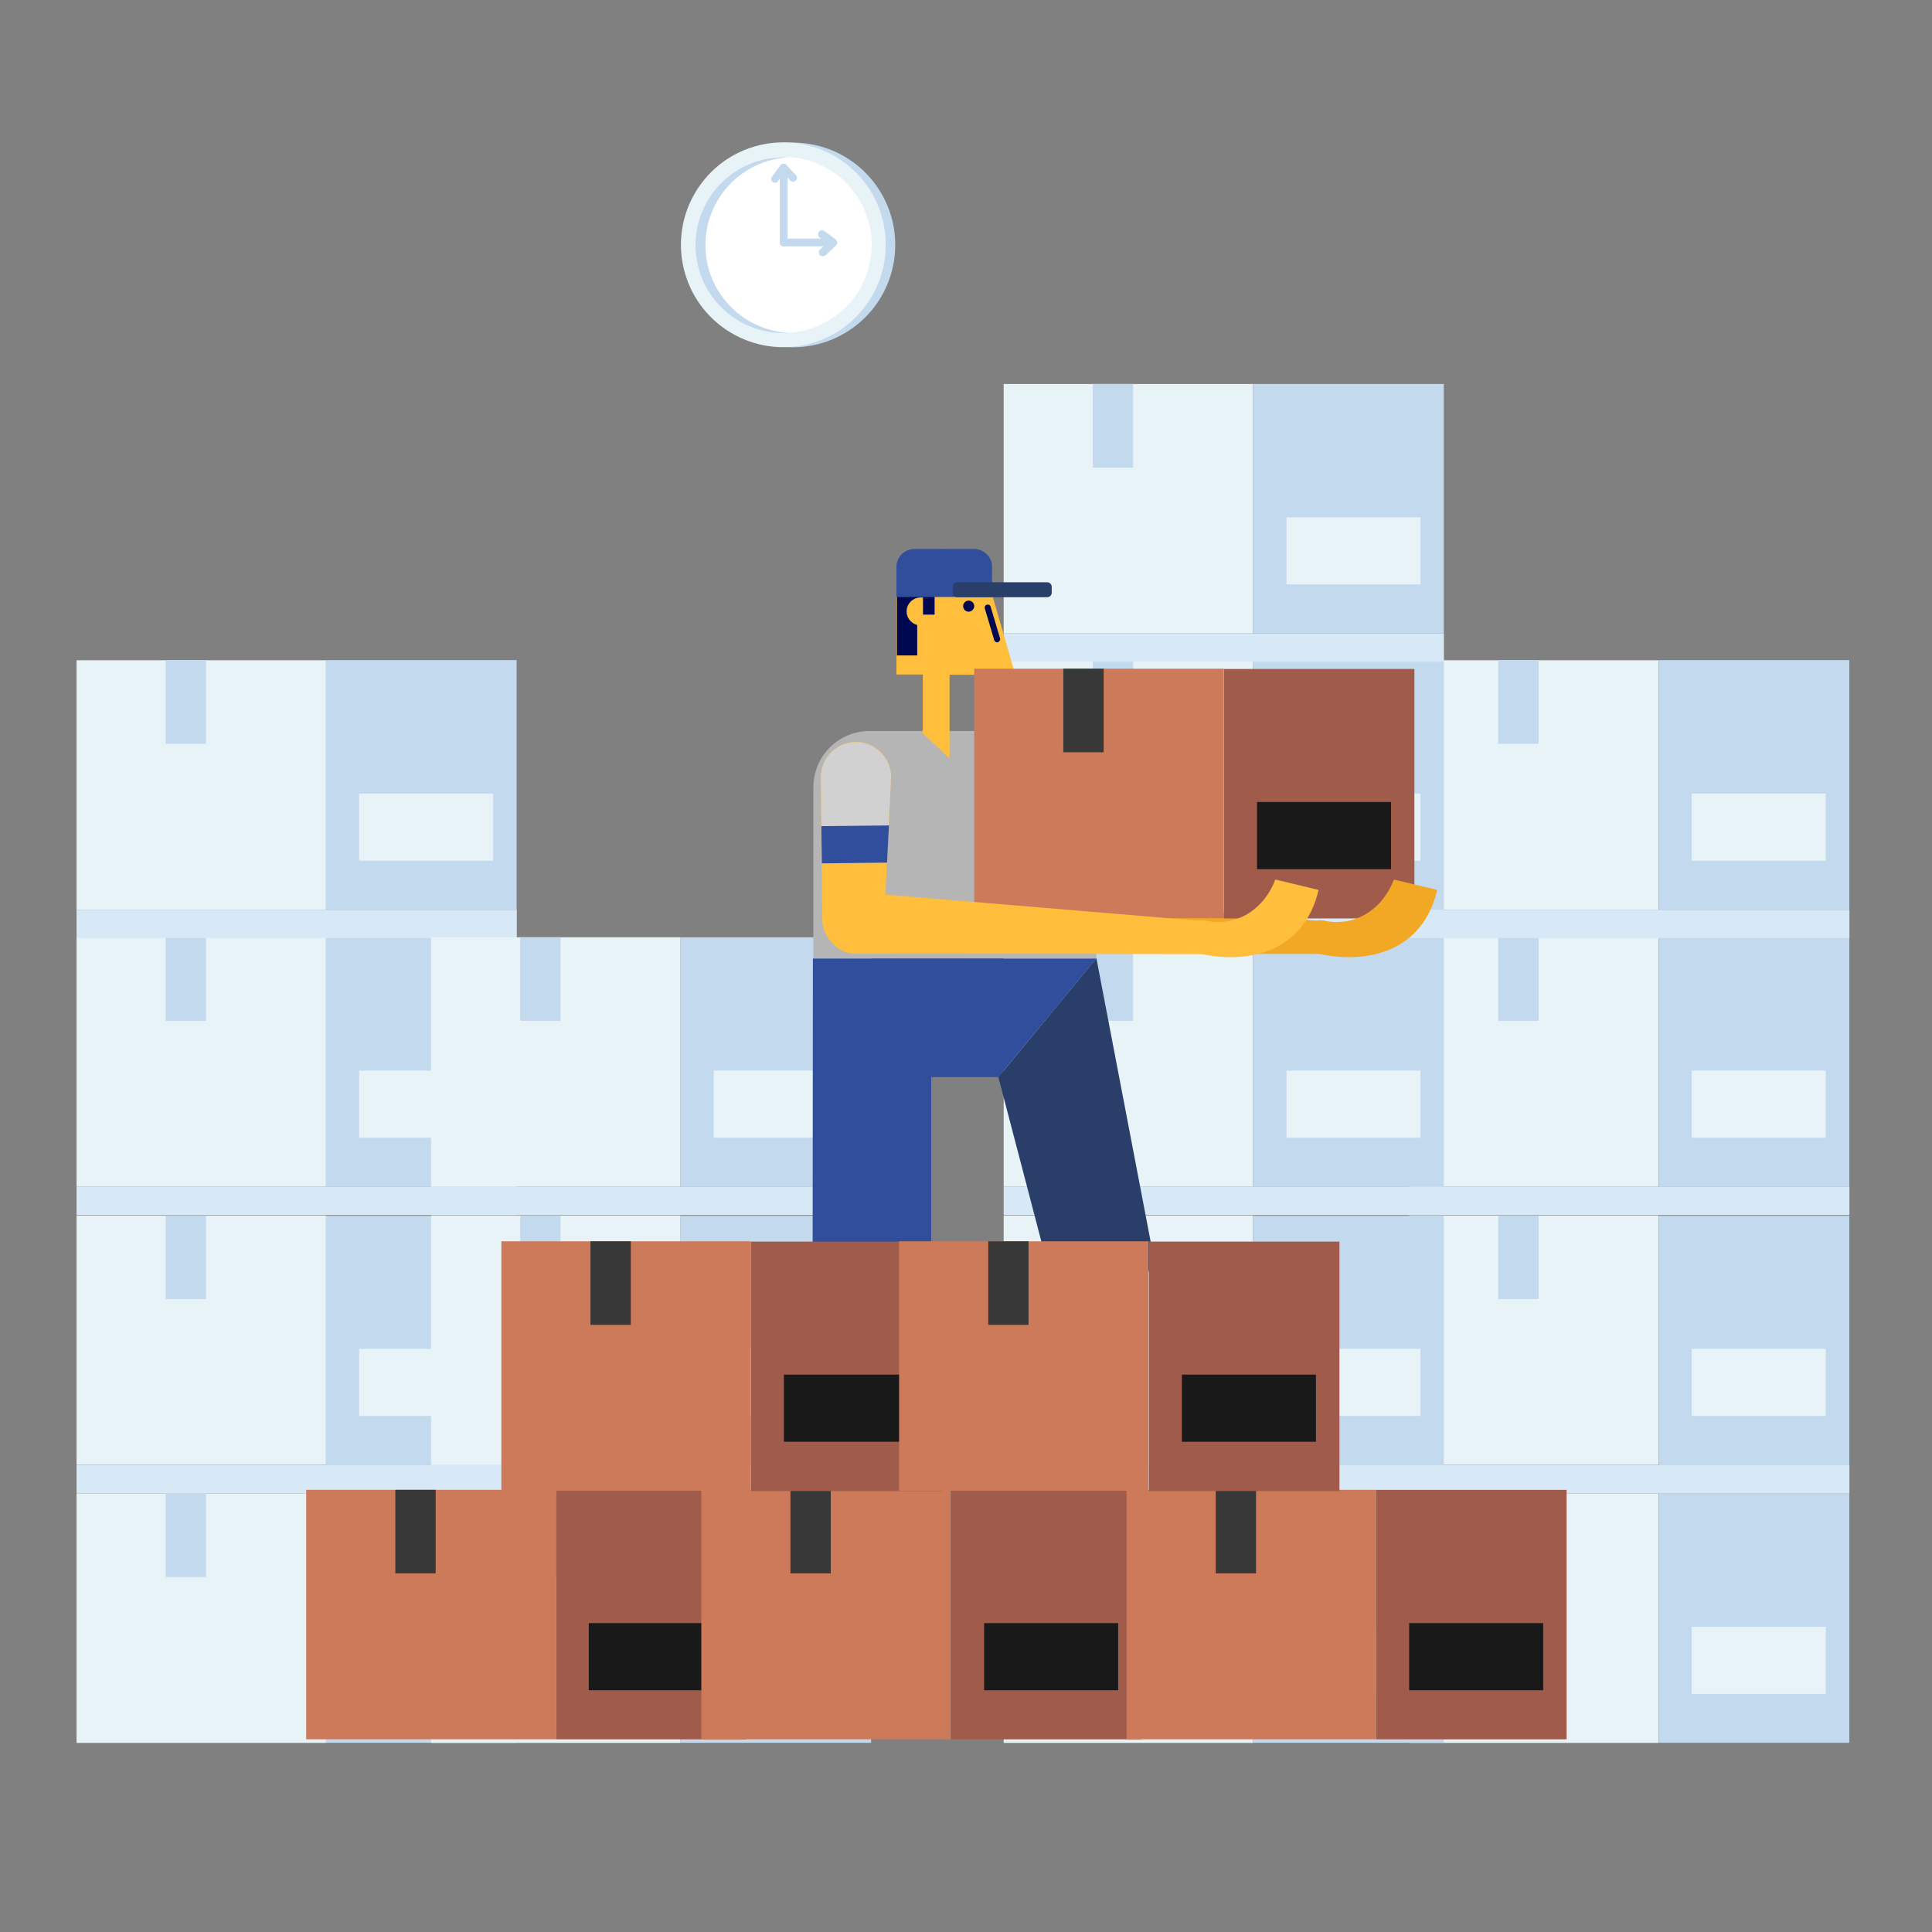 <?xml version="1.0" encoding="utf-8"?>
<!-- Generator: Adobe Illustrator 23.0.0, SVG Export Plug-In . SVG Version: 6.00 Build 0)  -->
<svg version="1.1" id="Capa_1" xmlns="http://www.w3.org/2000/svg" xmlns:xlink="http://www.w3.org/1999/xlink" x="0px" y="0px"
	 viewBox="0 0 800 800" enable-background="new 0 0 800 800" xml:space="preserve">
<rect x="0" y="0" width="800" height="800" fill="#808080" stroke="none"/>
<g>
	<g>
		<rect x="31.7" y="618.4" fill="#E8F3F7" width="103.3" height="103.3"/>
		
			<rect x="135" y="618.4" transform="matrix(-1 -1.224647e-16 1.224647e-16 -1 348.919 1340.058)" fill="#C3D9ED" width="78.9" height="103.3"/>
		<rect x="68.6" y="618.4" fill="#C3D9ED" width="16.7" height="34.6"/>
		<rect x="148.7" y="673.6" fill="#E8F3F7" width="55.5" height="27.8"/>
	</g>
	<g>
		<rect x="31.7" y="503.3" fill="#E8F3F7" width="103.3" height="103.3"/>
		
			<rect x="135" y="503.3" transform="matrix(-1 -1.224647e-16 1.224647e-16 -1 348.919 1110.013)" fill="#C3D9ED" width="78.9" height="103.3"/>
		<rect x="68.6" y="503.3" fill="#C3D9ED" width="16.7" height="34.6"/>
		<rect x="148.7" y="558.5" fill="#E8F3F7" width="55.5" height="27.8"/>
	</g>
	<rect x="31.7" y="606.7" fill="#D7E8F7" width="182.3" height="11.7"/>
	<g>
		<rect x="31.7" y="388.1" fill="#E8F3F7" width="103.3" height="103.3"/>
		
			<rect x="135" y="388.1" transform="matrix(-1 -1.224647e-16 1.224647e-16 -1 348.919 879.538)" fill="#C3D9ED" width="78.9" height="103.3"/>
		<rect x="68.6" y="388.1" fill="#C3D9ED" width="16.7" height="34.6"/>
		<rect x="148.7" y="443.3" fill="#E8F3F7" width="55.5" height="27.8"/>
	</g>
	<rect x="31.7" y="491.4" fill="#D7E8F7" width="182.3" height="11.7"/>
	<g>
		<rect x="31.7" y="273.4" fill="#E8F3F7" width="103.3" height="103.3"/>
		
			<rect x="135" y="273.4" transform="matrix(-1 -1.224647e-16 1.224647e-16 -1 348.919 650.036)" fill="#C3D9ED" width="78.9" height="103.3"/>
		<rect x="68.6" y="273.4" fill="#C3D9ED" width="16.7" height="34.6"/>
		<rect x="148.7" y="328.6" fill="#E8F3F7" width="55.5" height="27.8"/>
	</g>
	<rect x="31.7" y="376.7" fill="#D7E8F7" width="182.3" height="11.7"/>
	<g>
		<rect x="583.5" y="618.4" fill="#E8F3F7" width="103.3" height="103.3"/>
		
			<rect x="686.8" y="618.4" transform="matrix(-1 -1.224647e-16 1.224647e-16 -1 1452.565 1340.058)" fill="#C3D9ED" width="78.9" height="103.3"/>
		<rect x="620.4" y="618.4" fill="#C3D9ED" width="16.7" height="34.6"/>
		<rect x="700.5" y="673.6" fill="#E8F3F7" width="55.5" height="27.8"/>
	</g>
	<g>
		<rect x="583.5" y="503.3" fill="#E8F3F7" width="103.3" height="103.3"/>
		
			<rect x="686.8" y="503.3" transform="matrix(-1 -1.224647e-16 1.224647e-16 -1 1452.565 1110.013)" fill="#C3D9ED" width="78.9" height="103.3"/>
		<rect x="620.4" y="503.3" fill="#C3D9ED" width="16.7" height="34.6"/>
		<rect x="700.5" y="558.5" fill="#E8F3F7" width="55.5" height="27.8"/>
	</g>
	<rect x="583.5" y="606.7" fill="#D7E8F7" width="182.3" height="11.7"/>
	<g>
		<rect x="583.5" y="388.1" fill="#E8F3F7" width="103.3" height="103.3"/>
		
			<rect x="686.8" y="388.1" transform="matrix(-1 -1.224647e-16 1.224647e-16 -1 1452.565 879.538)" fill="#C3D9ED" width="78.9" height="103.3"/>
		<rect x="620.4" y="388.1" fill="#C3D9ED" width="16.7" height="34.6"/>
		<rect x="700.5" y="443.3" fill="#E8F3F7" width="55.5" height="27.8"/>
	</g>
	<rect x="583.5" y="491.4" fill="#D7E8F7" width="182.3" height="11.7"/>
	<g>
		<rect x="583.5" y="273.4" fill="#E8F3F7" width="103.3" height="103.3"/>
		
			<rect x="686.8" y="273.4" transform="matrix(-1 -1.224647e-16 1.224647e-16 -1 1452.565 650.036)" fill="#C3D9ED" width="78.9" height="103.3"/>
		<rect x="620.4" y="273.4" fill="#C3D9ED" width="16.7" height="34.6"/>
		<rect x="700.5" y="328.6" fill="#E8F3F7" width="55.5" height="27.8"/>
	</g>
	<rect x="583.5" y="376.7" fill="#D7E8F7" width="182.3" height="11.7"/>
	<g>
		<rect x="415.6" y="618.4" fill="#E8F3F7" width="103.3" height="103.3"/>
		
			<rect x="519" y="618.4" transform="matrix(-1 -1.224647e-16 1.224647e-16 -1 1116.853 1340.058)" fill="#C3D9ED" width="78.9" height="103.3"/>
		<rect x="452.5" y="618.4" fill="#C3D9ED" width="16.7" height="34.6"/>
		<rect x="532.7" y="673.6" fill="#E8F3F7" width="55.5" height="27.8"/>
	</g>
	<g>
		<rect x="415.6" y="503.3" fill="#E8F3F7" width="103.3" height="103.3"/>
		
			<rect x="519" y="503.3" transform="matrix(-1 -1.224647e-16 1.224647e-16 -1 1116.853 1110.013)" fill="#C3D9ED" width="78.9" height="103.3"/>
		<rect x="452.5" y="503.3" fill="#C3D9ED" width="16.7" height="34.6"/>
		<rect x="532.7" y="558.5" fill="#E8F3F7" width="55.5" height="27.8"/>
	</g>
	<rect x="415.6" y="606.7" fill="#D7E8F7" width="182.3" height="11.7"/>
	<g>
		<rect x="415.6" y="388.1" fill="#E8F3F7" width="103.3" height="103.3"/>
		
			<rect x="519" y="388.1" transform="matrix(-1 -1.224647e-16 1.224647e-16 -1 1116.853 879.538)" fill="#C3D9ED" width="78.9" height="103.3"/>
		<rect x="452.5" y="388.1" fill="#C3D9ED" width="16.7" height="34.6"/>
		<rect x="532.7" y="443.3" fill="#E8F3F7" width="55.5" height="27.8"/>
	</g>
	<rect x="415.6" y="491.4" fill="#D7E8F7" width="182.3" height="11.7"/>
	<g>
		<rect x="415.6" y="273.4" fill="#E8F3F7" width="103.3" height="103.3"/>
		
			<rect x="519" y="273.4" transform="matrix(-1 -1.224647e-16 1.224647e-16 -1 1116.853 650.036)" fill="#C3D9ED" width="78.9" height="103.3"/>
		<rect x="452.5" y="273.4" fill="#C3D9ED" width="16.7" height="34.6"/>
		<rect x="532.7" y="328.6" fill="#E8F3F7" width="55.5" height="27.8"/>
	</g>
	<rect x="415.6" y="376.7" fill="#D7E8F7" width="182.3" height="11.7"/>
	<g>
		<rect x="415.6" y="159" fill="#E8F3F7" width="103.3" height="103.3"/>
		
			<rect x="519" y="159" transform="matrix(-1 -1.224647e-16 1.224647e-16 -1 1116.853 421.292)" fill="#C3D9ED" width="78.9" height="103.3"/>
		<rect x="452.5" y="159" fill="#C3D9ED" width="16.7" height="34.6"/>
		<rect x="532.7" y="214.2" fill="#E8F3F7" width="55.5" height="27.8"/>
	</g>
	<rect x="415.6" y="262.3" fill="#D7E8F7" width="182.3" height="11.7"/>
	<g>
		<rect x="178.5" y="618.4" fill="#E8F3F7" width="103.3" height="103.3"/>
		
			<rect x="281.8" y="618.4" transform="matrix(-1 -1.224647e-16 1.224647e-16 -1 642.498 1340.058)" fill="#C3D9ED" width="78.9" height="103.3"/>
		<rect x="215.4" y="618.4" fill="#C3D9ED" width="16.7" height="34.6"/>
		<rect x="295.5" y="673.6" fill="#E8F3F7" width="55.5" height="27.8"/>
	</g>
	<g>
		<rect x="178.5" y="503.3" fill="#E8F3F7" width="103.3" height="103.3"/>
		
			<rect x="281.8" y="503.3" transform="matrix(-1 -1.224647e-16 1.224647e-16 -1 642.498 1110.013)" fill="#C3D9ED" width="78.9" height="103.3"/>
		<rect x="215.4" y="503.3" fill="#C3D9ED" width="16.7" height="34.6"/>
		<rect x="295.5" y="558.5" fill="#E8F3F7" width="55.5" height="27.8"/>
	</g>
	<rect x="178.5" y="606.7" fill="#D7E8F7" width="182.3" height="11.7"/>
	<g>
		<rect x="178.5" y="388.1" fill="#E8F3F7" width="103.3" height="103.3"/>
		
			<rect x="281.8" y="388.1" transform="matrix(-1 -1.224647e-16 1.224647e-16 -1 642.498 879.538)" fill="#C3D9ED" width="78.9" height="103.3"/>
		<rect x="215.4" y="388.1" fill="#C3D9ED" width="16.7" height="34.6"/>
		<rect x="295.5" y="443.3" fill="#E8F3F7" width="55.5" height="27.8"/>
	</g>
	<rect x="178.5" y="491.4" fill="#D7E8F7" width="182.3" height="11.7"/>
	<g>
		
			<ellipse transform="matrix(0.158 -0.987 0.987 0.158 176.435 409.642)" fill="#C3D9ED" cx="328.5" cy="101.3" rx="42.4" ry="42.4"/>
		
			<ellipse transform="matrix(0.561 -0.828 0.828 0.561 58.56 313.044)" fill="#E8F3F7" cx="324.3" cy="101.3" rx="42.4" ry="42.4"/>
		
			<ellipse transform="matrix(0.82 -0.573 0.573 0.82 0.35 204.054)" fill="#FFFFFF" cx="324.4" cy="101.5" rx="36.4" ry="36.4"/>
		<path fill="#C3D9ED" d="M292.1,101.5c0-19.4,15.2-35.3,34.3-36.3c-0.7,0-1.3-0.1-2-0.1c-20.1,0-36.4,16.3-36.4,36.4
			c0,20.1,16.3,36.4,36.4,36.4c0.7,0,1.4,0,2-0.1C307.3,136.7,292.1,120.9,292.1,101.5z"/>
		<path fill="#C3D9ED" d="M344,102h-19.5c-0.9,0-1.6-0.7-1.6-1.6c0-0.9,0.7-1.6,1.6-1.6H344c0.9,0,1.6,0.7,1.6,1.6
			C345.6,101.3,344.9,102,344,102z"/>
		<path fill="#C3D9ED" d="M340.7,106.1c-0.4,0-0.9-0.2-1.2-0.5c-0.6-0.7-0.6-1.7,0.1-2.3l2.8-2.7l-3-2.3c-0.7-0.5-0.9-1.6-0.3-2.3
			c0.5-0.7,1.6-0.9,2.3-0.3l4.6,3.4c0.4,0.3,0.6,0.7,0.7,1.2c0,0.5-0.2,1-0.5,1.3l-4.2,4C341.5,105.9,341.1,106.1,340.7,106.1z"/>
		<path fill="#C3D9ED" d="M324.5,102c-0.9,0-1.6-0.7-1.6-1.6v-31c0-0.9,0.7-1.6,1.6-1.6s1.6,0.7,1.6,1.6v31
			C326.1,101.3,325.4,102,324.5,102z"/>
		<path fill="#C3D9ED" d="M321,75.7c-0.3,0-0.7-0.1-1-0.3c-0.7-0.5-0.9-1.6-0.3-2.3l3.4-4.6c0.3-0.4,0.7-0.6,1.2-0.7
			c0.5,0,1,0.2,1.3,0.5l4,4.2c0.6,0.7,0.6,1.7-0.1,2.3c-0.7,0.6-1.7,0.6-2.3-0.1l-2.7-2.8l-2.3,3C322,75.4,321.6,75.7,321,75.7z"/>
	</g>
	<g>
		<g>
			<path fill="#F2A825" d="M390.6,382.1c0,7.1,5.7,12.8,12.8,12.8l142.4,0.1v0c0,0,0.1,0,0.1,0c3.8,0,6.8-3,6.8-6.8s-3-6.8-6.8-6.8
				c0,0-0.1,0-0.1,0l0-0.1c0,0-141.8-11.9-142.4-11.9C396.4,369.3,390.6,375,390.6,382.1z"/>
		</g>
		<path fill="#B5B5B5" d="M407.1,302.7h-46.9l0,0c0,0-0.1,0-0.1,0c-12.9,0-23.3,10.4-23.3,23.3v70.9H454v-47.3
			C454,323.6,433,302.7,407.1,302.7z"/>
		<path fill="#FFBE3B" d="M420.4,279.3l-11.3-39l0,0c-2.7-7.6-9.9-13-18.4-13c-10.8,0-19.5,8.7-19.5,19.5v32.5h10.9v24.3
			c0,0,11.1,10.6,11.1,10.4v-34.6H420.4z"/>
		<g>
			<path fill="#000851" d="M401.1,248.7c-1.3,0-2.3,1.1-2.3,2.3c0,1.3,1.1,2.3,2.3,2.3s2.3-1.1,2.3-2.3
				C403.4,249.7,402.4,248.7,401.1,248.7z"/>
			<path fill="#000851" d="M414.1,264.3l-3.9-13.1c-0.2-0.7-0.9-1-1.6-0.8c-0.7,0.2-1,0.9-0.8,1.6l3.9,13.1c0.2,0.5,0.7,0.9,1.2,0.9
				c0.1,0,0.2,0,0.4-0.1C413.9,265.6,414.3,264.9,414.1,264.3z"/>
		</g>
		<path fill="#000851" d="M409.2,240.4L409.2,240.4c-2.7-7.6-9.9-13-18.4-13c-5.8,0-11,2.6-14.5,6.6h0c-0.1,0.1-0.1,0.2-0.2,0.3
			c-0.2,0.2-0.4,0.5-0.6,0.7c-0.4,0.6-0.9,1.2-1.2,1.8c-0.1,0.2-0.2,0.4-0.3,0.5c-0.3,0.6-0.6,1.2-0.9,1.8c-0.1,0.1-0.1,0.2-0.2,0.4
			c0,0,0,0,0,0c-1,2.3-1.5,4.8-1.5,7.4v24.5h8.4v-12.6c-2.5-0.7-4.4-2.9-4.4-5.6c0-3.2,2.6-5.8,5.8-5.8h1v7.1h4.8v-10.6
			c1.7,0.2,3.4,0.3,5.2,0.3c6.7,0,12.7-1.3,17-3.3L409.2,240.4z"/>
		<g>
			<path fill="#FFBE3B" d="M369,321.6c-0.1-8-6.7-14.5-14.7-14.4c-8,0.1-14.5,6.7-14.4,14.7l0.6,59.1c0.1,7.1,5.9,12.7,12.9,12.7
				c7.1-0.1,12.7-5.9,12.7-12.9c0-0.1,0-0.1,0-0.2C366.1,380.6,369,322.2,369,321.6z"/>
			<path fill="#D1D1D1" d="M367.2,357.2c0.8-16.3,1.8-35.2,1.8-35.5c-0.1-8-6.7-14.5-14.7-14.4c-8,0.1-14.5,6.7-14.4,14.7l0.4,35.5
				L367.2,357.2z"/>
			<path fill="#304E9C" d="M340.1,342.1l0.2,15.4l27-0.3c0.3-5.1,0.5-10.4,0.8-15.4L340.1,342.1z"/>
		</g>
		<path fill="#304E9C" d="M410.8,234.7c0-4.1-3.4-7.4-7.6-7.4h-24.4c-4.2,0-7.6,3.3-7.6,7.4c0,0.2,0,12.5,0,12.5h39.5
			C410.8,247.2,410.8,234.9,410.8,234.7z"/>
		<path fill="#293E68" d="M433.6,241.1h-37.2c-1.1,0-1.9,0.9-1.9,1.9v2.4c0,1.1,0.9,1.9,1.9,1.9h37.2c1.1,0,1.9-0.9,1.9-1.9V243
			C435.5,241.9,434.6,241.1,433.6,241.1z"/>
		<path d="M460.9,694.5c0,0-59.7-26.4-59.7-26.4l-6.8,15.3c0,0,59.5,26.4,59.5,26.4c4.2,1.9,9.2,0,11.1-4.3
			C467,701.3,465.1,696.4,460.9,694.5z"/>
		<polygon fill="#293E68" points="454,396.8 413.4,446 431.4,514.8 401.2,668 443,686.4 477.3,518.5 		"/>
		<polygon fill="#304E9C" points="336.6,396.9 336.5,519.3 308,703.1 357.1,703.1 385.6,519.3 385.6,446 413.4,446 454,396.9 		"/>
		<path d="M373.3,703.1c0,0-65.3,0.1-65.3,0.1v16.7c0,0,65.1,0,65.1,0c4.6,0,8.4-3.8,8.4-8.4C381.6,706.9,377.9,703.2,373.3,703.1z"
			/>
		<g>
			<rect x="403.4" y="276.9" fill="#CC7A5A" width="103.3" height="103.3"/>
			
				<rect x="506.8" y="276.9" transform="matrix(-1 -1.224647e-16 1.224647e-16 -1 1092.473 657.2)" fill="#A05B4B" width="78.9" height="103.3"/>
			<rect x="440.3" y="276.9" fill="#383838" width="16.7" height="34.6"/>
			<rect x="520.5" y="332.1" fill="#191919" width="55.5" height="27.8"/>
		</g>
		<g>
			<g>
				<g>
					<path fill="#FFBE3B" d="M495.6,394.4c-3.6-0.9-5.8-4.5-4.9-8.1c0.9-3.6,4.4-5.8,8-5.1l0-0.1c13.2,3.1,24.7-4.6,29.4-16.9
						l17.9,4.3c-5.8,25.1-28.4,31.4-50.5,26.1L495.6,394.4z"/>
				</g>
				<g>
					<g>
						<path fill="#FFBE3B" d="M341.5,382.1c0,7.1,5.7,12.8,12.8,12.8l142.4,0.1l0,0c0,0,0.1,0,0.1,0c3.8,0,6.8-3,6.8-6.8
							s-3-6.8-6.8-6.8c0,0-0.1,0-0.1,0l0-0.1c0,0-141.8-11.9-142.4-11.9C347.3,369.3,341.5,375,341.5,382.1z"/>
					</g>
				</g>
			</g>
		</g>
		<path fill="#F2A825" d="M544.7,394.4c-3.6-0.9-5.8-4.5-4.9-8.1s4.4-5.8,8-5.1l0-0.1c13.2,3.1,24.7-4.6,29.4-16.9l17.9,4.3
			c-5.8,25.1-28.4,31.4-50.5,26.1L544.7,394.4z"/>
	</g>
	<g>
		<rect x="126.8" y="616.9" fill="#CC7A5A" width="103.3" height="103.3"/>
		
			<rect x="230.1" y="616.9" transform="matrix(-1 -1.224647e-16 1.224647e-16 -1 539.178 1337.124)" fill="#A05B4B" width="78.9" height="103.3"/>
		<rect x="163.7" y="616.9" fill="#383838" width="16.7" height="34.6"/>
		<rect x="243.8" y="672.1" fill="#191919" width="55.5" height="27.8"/>
	</g>
	<g>
		<rect x="290.4" y="616.9" fill="#CC7A5A" width="103.3" height="103.3"/>
		
			<rect x="393.8" y="616.9" transform="matrix(-1 -1.224647e-16 1.224647e-16 -1 866.461 1337.124)" fill="#A05B4B" width="78.9" height="103.3"/>
		<rect x="327.3" y="616.9" fill="#383838" width="16.7" height="34.6"/>
		<rect x="407.5" y="672.1" fill="#191919" width="55.5" height="27.8"/>
	</g>
	<g>
		<rect x="466.5" y="616.9" fill="#CC7A5A" width="103.3" height="103.3"/>
		
			<rect x="569.8" y="616.9" transform="matrix(-1 -1.224647e-16 1.224647e-16 -1 1218.498 1337.124)" fill="#A05B4B" width="78.9" height="103.3"/>
		<rect x="503.4" y="616.9" fill="#383838" width="16.7" height="34.6"/>
		<rect x="583.5" y="672.1" fill="#191919" width="55.5" height="27.8"/>
	</g>
	<g>
		<rect x="207.6" y="514" fill="#CC7A5A" width="103.3" height="103.3"/>
		
			<rect x="310.9" y="514" transform="matrix(-1 -1.224647e-16 1.224647e-16 -1 700.751 1131.418)" fill="#A05B4B" width="78.9" height="103.3"/>
		<rect x="244.5" y="514" fill="#383838" width="16.7" height="34.6"/>
		<rect x="324.6" y="569.2" fill="#191919" width="55.5" height="27.8"/>
	</g>
	<g>
		<rect x="372.3" y="514" fill="#CC7A5A" width="103.3" height="103.3"/>
		
			<rect x="475.6" y="514" transform="matrix(-1 -1.224647e-16 1.224647e-16 -1 1030.239 1131.418)" fill="#A05B4B" width="78.9" height="103.3"/>
		<rect x="409.2" y="514" fill="#383838" width="16.7" height="34.6"/>
		<rect x="489.4" y="569.2" fill="#191919" width="55.5" height="27.8"/>
	</g>
</g>
</svg>
